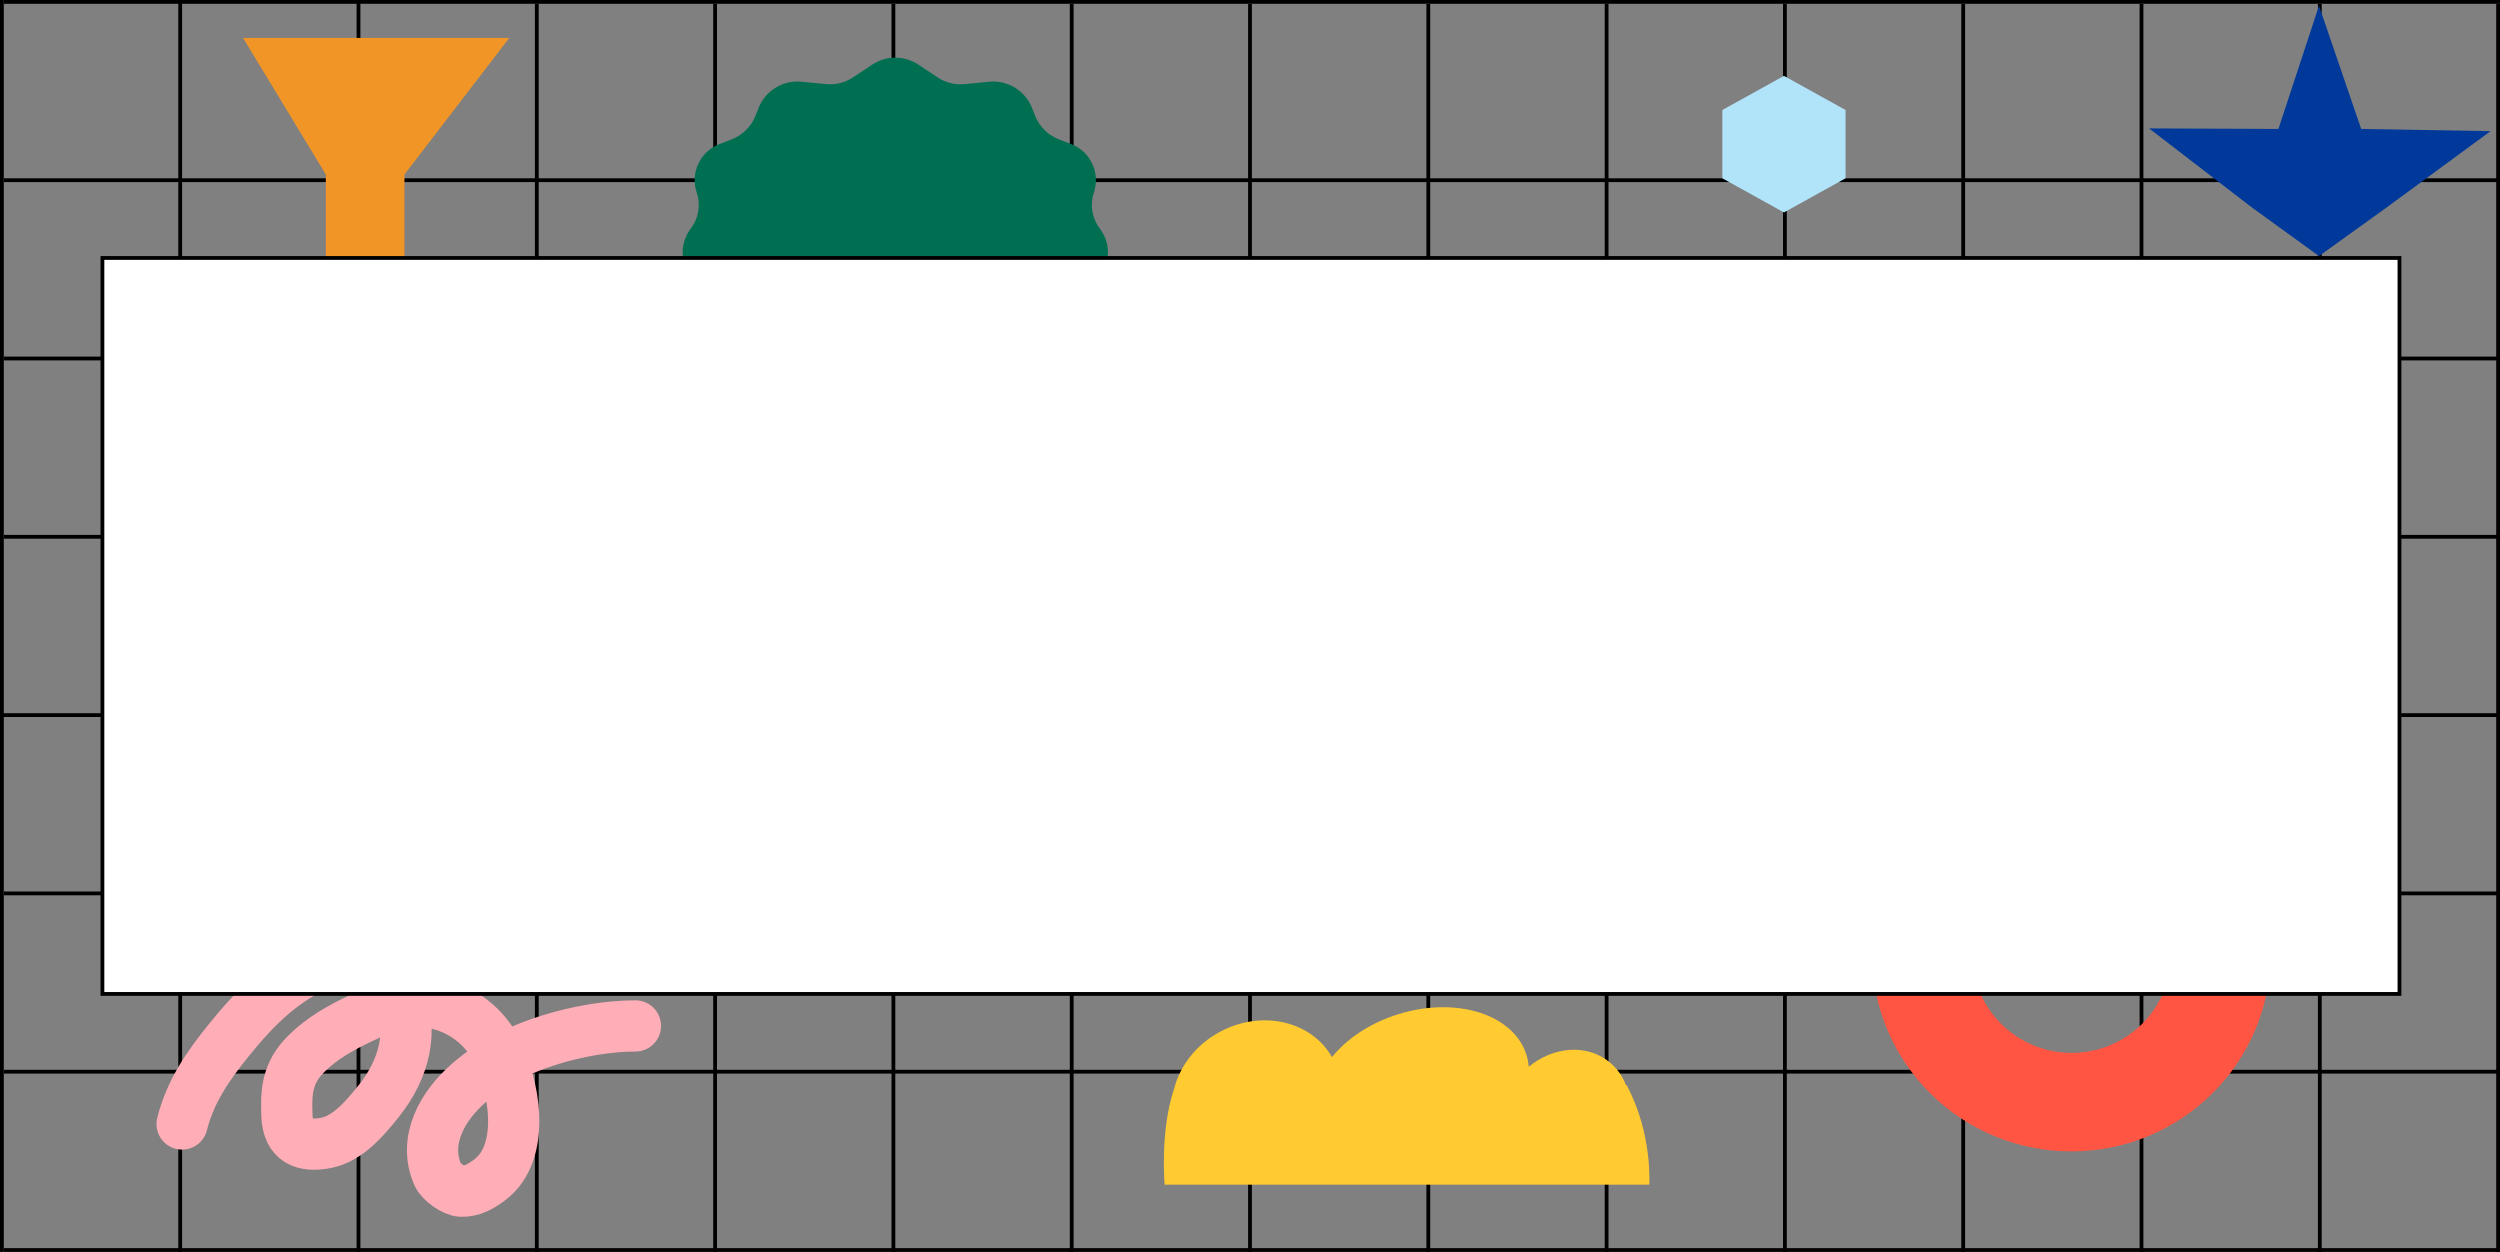 <?xml version="1.0" encoding="UTF-8"?> <svg xmlns="http://www.w3.org/2000/svg" width="1318" height="660" viewBox="0 0 1318 660" fill="none"><rect x="0" y="0" width="1318" height="660" fill="#808080" stroke="none"/> <rect x="658" y="2" width="2" height="658" fill="black"></rect> <rect x="846" y="2" width="2" height="658" fill="black"></rect> <rect x="940" y="2" width="2" height="658" fill="black"></rect> <rect x="752" y="2" width="2" height="658" fill="black"></rect> <rect width="2" height="660" fill="black"></rect> <rect x="188" y="1" width="2" height="659" fill="black"></rect> <rect x="282" y="2" width="2" height="658" fill="black"></rect> <rect x="94" y="1" width="2" height="659" fill="black"></rect> <rect x="376" y="2" width="2" height="658" fill="black"></rect> <rect x="564" y="2" width="2" height="658" fill="black"></rect> <rect x="470" y="2" width="2" height="658" fill="black"></rect> <rect x="1034" y="2" width="2" height="658" fill="black"></rect> <rect x="1128" y="2" width="2" height="658" fill="black"></rect> <rect x="1222" y="2" width="2" height="658" fill="black"></rect> <rect x="1316" y="2" width="2" height="658" fill="black"></rect> <rect x="1318" y="376" width="2" height="1318" transform="rotate(90 1318 376)" fill="black"></rect> <rect x="1318" width="2" height="1316" transform="rotate(90 1318 0)" fill="black"></rect> <rect x="1318" y="94" width="2" height="1316" transform="rotate(90 1318 94)" fill="black"></rect> <rect x="1318" y="282" width="2" height="1316" transform="rotate(90 1318 282)" fill="black"></rect> <rect x="1318" y="188" width="2" height="1316" transform="rotate(90 1318 188)" fill="black"></rect> <rect x="1318" y="470" width="2" height="1316" transform="rotate(90 1318 470)" fill="black"></rect> <rect x="1318" y="564" width="2" height="1316" transform="rotate(90 1318 564)" fill="black"></rect> <rect x="1318" y="658" width="2" height="1316" transform="rotate(90 1318 658)" fill="black"></rect> <path d="M1144.59 503.171C1144.59 531.826 1121.1 555.085 1092.17 555.085C1063.24 555.085 1039.76 531.826 1039.76 503.171L987 503C987 560.448 1034 607 1092 607C1150 607 1197 560.448 1197 503L1144.59 503.171Z" fill="#FF5542"></path> <path d="M1222.57 135L1187.32 109.47L1133 67.695L1201.19 67.985L1222.57 3L1244.81 67.985L1313 69.145L1258.1 109.47L1222.57 135Z" fill="#003999"></path> <path d="M171.77 91.988L128.132 19.984H268.502L213.227 91.988V198.902H171.77V91.988Z" fill="#F29527"></path> <path d="M96 592.568C100.377 575.277 109.582 562.033 120.757 548.207C134.633 531.038 149.904 515.559 170.8 507.569C177.579 504.977 188.51 501.22 195.98 503.952C202.211 506.23 206.829 517.849 209.417 523.207C219.013 543.073 212.794 564.05 199.789 580.334C192.682 589.232 183.547 600.314 171.699 602.567C159.981 604.797 151.858 601.439 151.28 588.366C150.689 574.991 151.562 565.529 161.331 555.706C169.758 547.233 180.062 541.619 190.743 536.558C201.772 531.332 212.814 526.9 225.339 528.313C240.45 530.019 253.787 539.035 260.941 552.143C271.077 570.715 278.061 607.414 257.873 622.248C253.354 625.568 248.878 628.157 243.166 627.993C239.247 627.88 232.376 622.972 230.788 619.323C222.82 601.01 233.433 582.912 247.134 570.972C259.585 560.122 274.461 553.017 290.088 548.153C303.937 543.843 320.459 540.866 335 540.866" stroke="#FFAEB7" stroke-width="27" stroke-linecap="round" stroke-linejoin="round"></path> <path d="M459.84 34.066C467.21 29.177 476.79 29.177 484.16 34.066L494.287 40.783C498.502 43.578 503.551 44.836 508.585 44.345L521.474 43.087C531.235 42.134 540.448 47.757 544.063 56.874L545.715 61.043C547.978 66.749 552.522 71.251 558.249 73.46L564.702 75.949C574.915 79.888 580.204 91.18 576.692 101.547V101.547C574.507 107.999 575.701 115.138 579.847 120.544V120.544C586.9 129.738 585 142.983 575.609 149.772L573.812 151.07C568.257 155.086 564.888 161.561 564.705 168.414V168.414C564.418 179.223 556.313 188.393 545.594 189.811L535.723 191.117C530.287 191.836 525.315 194.56 521.782 198.754L516.095 205.505C510.236 212.462 500.7 215.096 492.1 212.132L479.168 207.675C474.523 206.075 469.477 206.075 464.832 207.675L451.9 212.132C443.3 215.096 433.764 212.462 427.905 205.505L422.218 198.754C418.685 194.56 413.713 191.836 408.277 191.117L398.406 189.811C387.687 188.393 379.582 179.223 379.295 168.414V168.414C379.112 161.561 375.743 155.086 370.188 151.07L368.391 149.772C359 142.983 357.1 129.738 364.153 120.544V120.544C368.299 115.138 369.493 107.999 367.308 101.547V101.547C363.796 91.18 369.085 79.888 379.298 75.949L385.751 73.46C391.478 71.251 396.022 66.749 398.285 61.043L399.937 56.874C403.552 47.757 412.765 42.134 422.526 43.087L435.415 44.345C440.449 44.836 445.498 43.578 449.713 40.783L459.84 34.066Z" fill="#006F51"></path> <rect x="54" y="136" width="1211" height="388" fill="white" stroke="black" stroke-width="2"></rect> <path d="M940.5 40L972.976 58V94L940.5 112L908.024 94V58L940.5 40Z" fill="#B1E4F8"></path> <path fill-rule="evenodd" clip-rule="evenodd" d="M619.021 573.878C622.098 561.869 630.604 550.697 643.217 543.942C665.162 532.191 691.347 538.201 702.215 557.307C710.115 547.565 722.354 539.288 737.226 534.67C767.88 525.153 798.116 534.784 804.76 556.183C805.395 558.229 805.792 560.309 805.962 562.405C818.785 551.8 836.258 550.237 848.154 559.655C852.313 562.947 855.322 567.21 857.162 572.001L857.5 572C871.336 597.582 869.5 624.563 869.5 624.563H614C614 624.563 611.413 596.463 619.021 573.878Z" fill="#FFCB30"></path> </svg> 